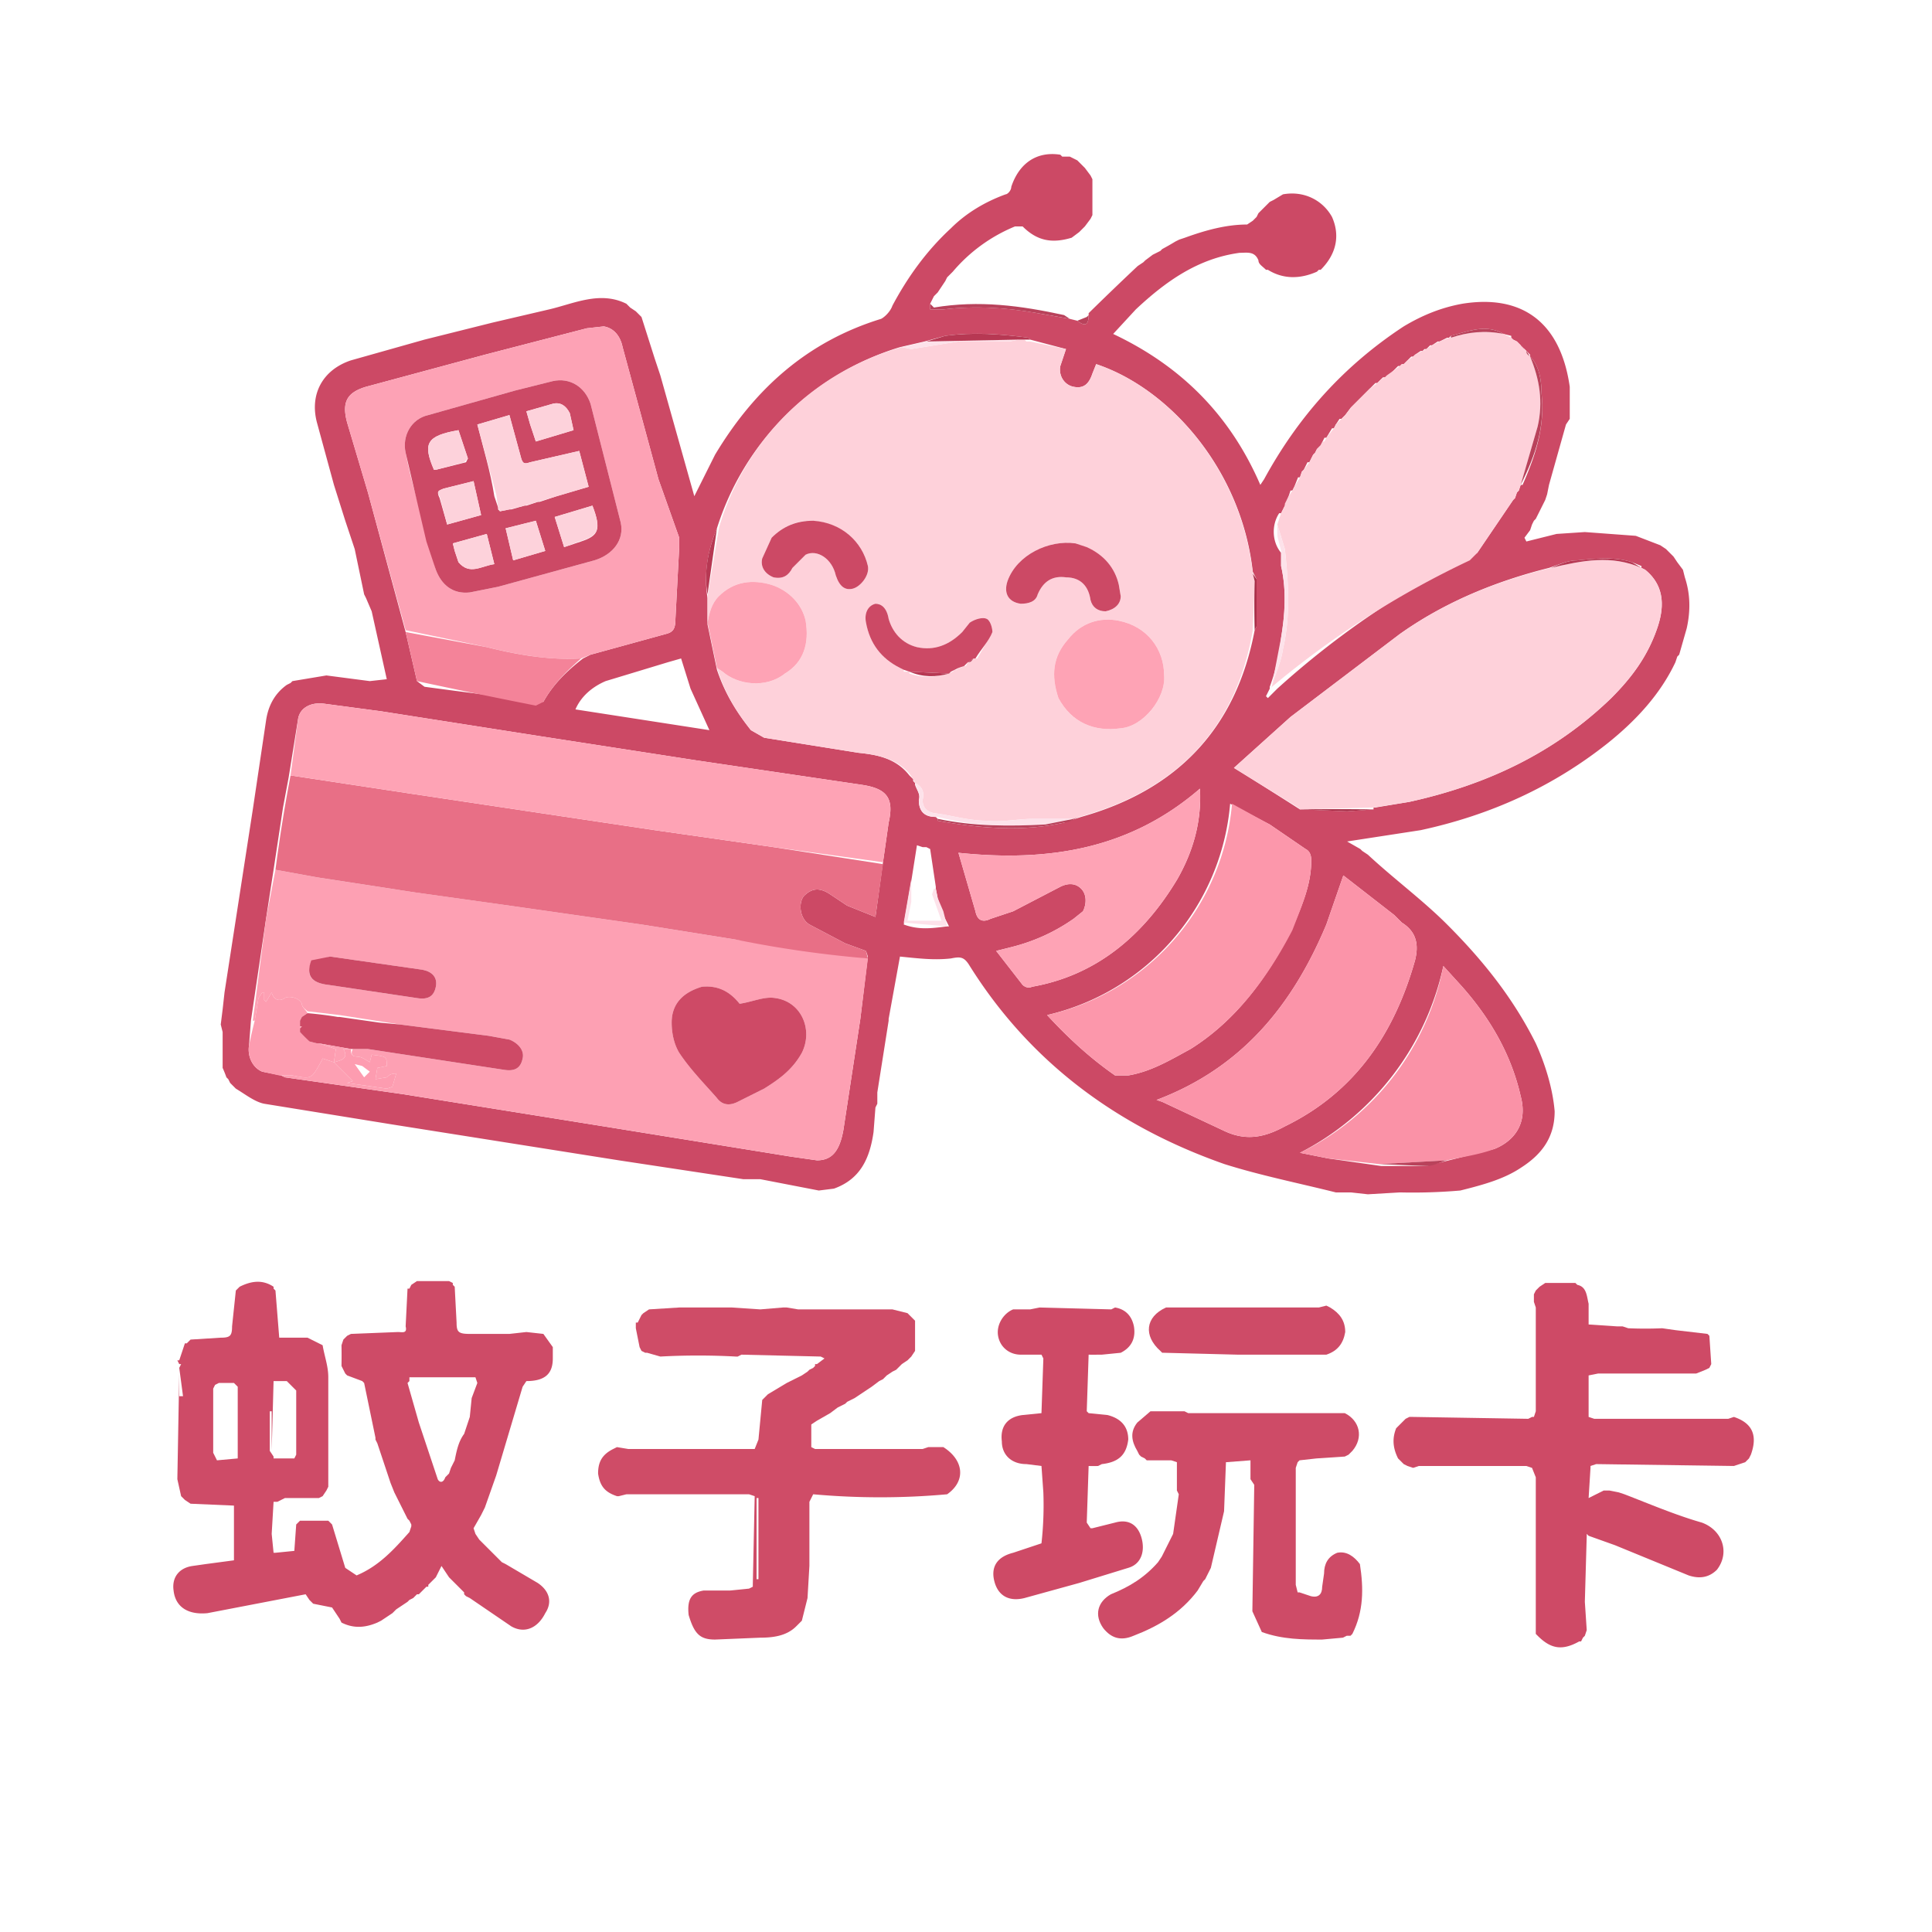 <?xml version="1.0"?>
<svg width="1024" height="1024" xmlns="http://www.w3.org/2000/svg" xmlns:svg="http://www.w3.org/2000/svg" xml:space="preserve">
 <g class="layer">
  <path d="m117,543l1,-8l1,-9l15,-97l7,-47c1,-7 4,-14 11,-19l2,-1l1,-1l18,-3l23,3l9,-1l-8,-36l-3,-7l-1,-2l-5,-24l-5,-15l-6,-19l-9,-33c-4,-15 3,-28 18,-33l39,-11l36,-9l30,-7c13,-3 27,-10 41,-3l2,2l3,2l2,2l1,1l7,22l3,9l18,64l11,-22c21,-35 49,-60 88,-72c2,-1 5,-4 6,-7c8,-15 18,-29 31,-41c8,-8 18,-14 29,-18c1,0 3,-2 3,-4c4,-12 13,-19 26,-17l1,1l4,0l4,2l2,2l1,1l1,1l3,4l1,2l0,19l-1,2l-3,4l-1,1l-2,2l-4,3c-10,3 -18,2 -26,-6l-4,0a86,86 0 0 0 -33,24l-2,2l-1,1l-1,2l-2,3l-2,3l-2,2l-2,4l0,3l7,0c17,-2 33,-1 50,2l17,3l4,1c5,4 6,1 6,-3l0,-1a1644,1644 0 0 1 26,-25l3,-2l1,-1l4,-3l4,-2l1,-1a144,144 0 0 0 7,-4l2,-1l3,-1c11,-4 22,-7 33,-7l3,-2l2,-2l1,-2l2,-2l1,-1l1,-1l2,-2l2,-1l5,-3c11,-2 21,3 26,12c4,9 3,19 -6,28l-1,0l-1,1c-9,4 -18,4 -26,-1l-1,0c-2,-2 -4,-3 -4,-5c-2,-5 -6,-4 -10,-4c-22,3 -39,15 -55,30l-12,13c36,17 62,43 78,80l2,-3c18,-33 42,-60 74,-81c10,-6 20,-10 31,-12c31,-5 52,9 57,44l0,17l-2,3l-9,32l-1,5l-1,3l-3,6l-1,2l-1,2l-1,1l-1,2l-1,3l-3,4l1,2l16,-4l15,-1l27,2l13,5l3,2l2,2l1,1l1,1l2,3l3,4l1,4c3,9 3,18 1,27l-4,14l-1,1l-1,3c-8,17 -21,31 -36,43c-29,23 -62,38 -99,46l-39,6l7,4l1,1l3,2c14,13 29,24 42,37c19,19 35,39 47,63c5,11 9,24 10,36c0,14 -7,23 -18,30c-9,6 -20,9 -32,12a293,293 0 0 1 -32,1l-17,1l-9,-1l-8,0c-20,-5 -40,-9 -59,-15c-57,-20 -103,-54 -135,-105c-3,-5 -5,-5 -10,-4c-9,1 -17,0 -27,-1l-6,33l0,1l-6,38l0,6l-1,2l-1,13c-2,14 -7,25 -21,30l-8,1l-31,-6l-9,0l-66,-10l-120,-19l-68,-11c-5,-1 -10,-5 -15,-8l-2,-2l-1,-1l-1,-2l-1,-1a64,64 0 0 0 -2,-5l0,-19l-1,-4m582,-306l-1,1l-1,2l-1,1l-2,4l-1,0l-2,4l-1,1l-1,3l-1,0l-2,5l-1,2l-1,0l-1,3l-2,5l-1,2l-1,2l-1,0c-4,6 -4,15 1,21l0,7c3,13 2,26 0,38c-1,9 -3,18 -6,26l0,1l-2,4l1,1l5,-5a463,463 0 0 1 106,-72l19,-28l1,-1l1,-3l1,-1l1,-3l1,0c7,-16 12,-31 10,-49c0,-6 -1,-14 -6,-19l0,-1l-2,-2l-1,-1l-2,-1l0,-1l-2,-2l-2,-1l-1,-1l0,-1l-4,-1l-2,-1c-9,-4 -18,0 -26,2l-1,1l-1,0l-4,2l-1,0l-3,2l-1,0l-2,2l-1,0l-1,1l-1,0l-3,2l-1,1l-1,0l-2,2l-2,2l-1,0l-1,1l-1,0l-6,6l-2,0l-1,1l-1,1l-1,1l-1,0l-3,3l-1,1l-7,7l-1,1l-1,1l-3,4l-1,1l-1,1l-1,0l-2,3l-1,2l-1,0l-3,5l-1,0l-1,2l-1,2l-1,1m-215,177l1,1l0,1c1,3 3,5 2,8c0,7 4,9 9,9l1,1l0,1c22,4 45,6 67,1l9,-3c50,-14 82,-46 92,-99l1,-2l0,-25l-2,-4c-6,-54 -44,-97 -83,-110l-2,5c-2,6 -5,8 -10,7s-8,-6 -7,-11l3,-9l-19,-5l-1,-1c-15,-2 -29,-3 -44,-1l-11,3l-13,3a146,146 0 0 0 -97,96c-5,12 -7,24 -5,37l0,14l5,24c4,12 10,22 18,32l7,4l50,8c10,1 20,3 27,12l2,2l0,1m19,77l-4,-8l-2,-7l-1,-5l0,-1l-3,-20l-2,-1l-2,0l-3,-1l-3,19l-4,23c8,3 15,2 23,1l1,0m186,-62l1,0l24,1l14,-1l0,-1l1,0l18,-3c41,-9 77,-26 107,-55c11,-11 19,-22 24,-36c4,-11 5,-23 -6,-32l-2,-1l0,-1l-5,-2c-9,-3 -19,-2 -29,-1c-5,0 -9,2 -15,4c-28,7 -55,18 -79,35l-58,44l-30,27a2618,2618 0 0 1 35,22m43,189l24,0l12,-3l24,-6c10,-4 18,-13 14,-28c-5,-22 -16,-41 -31,-58l-10,-11a146,146 0 0 1 -76,99l15,3l28,4m-517,-283l6,26l4,3a3953,3953 0 0 0 63,8c5,-9 12,-16 21,-23l4,-2l40,-11c4,-1 5,-3 5,-8l2,-38l0,-5l-11,-31l-19,-70c-1,-5 -4,-10 -10,-11l-9,1l-54,14l-63,17c-10,3 -13,8 -10,19l11,37l20,74m253,122l3,-21c3,-13 -1,-18 -14,-20l-88,-13l-84,-13l-83,-13l-30,-4c-7,-1 -13,2 -14,8l-5,31l-3,16l-5,33l-4,26l-8,54l-1,13c-1,6 2,12 7,14l10,2l2,1l63,9l106,17l99,16l14,2c8,0 12,-5 14,-16l9,-59l4,-33l-1,-3l-11,-4l-19,-10c-5,-3 -6,-11 -3,-15c4,-4 8,-5 14,-1l9,6l15,6l4,-29m217,35c5,-12 10,-23 10,-36c0,-3 -1,-5 -3,-6l-19,-13l-21,-11a126,126 0 0 1 -97,112c11,12 23,23 36,32l7,0c12,-2 22,-8 33,-14c24,-15 41,-38 54,-64m18,-2c-18,43 -45,76 -90,93l3,1l32,15c12,6 22,4 33,-2c37,-18 58,-49 69,-88c2,-8 1,-15 -7,-20l-4,-4l-27,-21l-9,26m-186,-7c1,5 4,6 8,4l12,-4l25,-13c4,-2 8,-2 11,1s3,8 1,12l-5,4c-10,7 -21,12 -33,15l-8,2l14,18c1,1 3,2 5,1c34,-6 59,-27 77,-57c8,-14 13,-30 12,-48c-37,32 -80,39 -128,34l9,31m-151,-118l-5,-16l-7,2l-33,10c-7,3 -13,8 -16,15l71,11l-10,-22z" fill="#CC4965" id="svg_2"/>
  <path d="m125,684l2,-2c6,-3 12,-4 18,0l0,1l1,1l2,25l15,0l6,3l2,1c1,6 3,11 3,17l0,58l-1,2l-2,3l-2,1l-18,0l-4,2l-2,0l-1,17l1,10l1,0l10,-1l1,-14l1,-1l1,-1l15,0l2,2l7,23l3,2l3,2c12,-5 20,-14 28,-23l1,-3l0,-1l-1,-2l-1,-1l-1,-2l-1,-2l-3,-6l-1,-2l-1,-2l-2,-5l-1,-3l-1,-3l-5,-15l-1,-2l0,-1l-6,-29l-1,-1l-8,-3l-1,-1l-2,-4a313,313 0 0 0 0,-11l1,-3l1,-1l1,-1l2,-1l25,-1c2,0 5,1 4,-3l1,-20l1,0l1,-2l3,-2l17,0l2,1l0,1l1,1l1,19c0,5 1,6 7,6l21,0l9,-1l9,1l5,7l0,6c0,8 -4,12 -14,12l-2,3l-14,47l-6,17l-2,4l-4,7l1,3l2,3l1,1l1,1l1,1l1,1l1,1l3,3l1,1l1,1l1,1l1,1l2,1l17,10c6,4 8,10 4,16c-4,8 -11,11 -18,7l-22,-15l-2,-1l-1,-1l0,-1l-1,-1l-1,-1l-1,-1l-1,-1l-2,-2l-1,-1l-1,-1l-4,-6l-3,6l-1,1l-1,1l-1,1l-1,1l0,1l-1,0l-4,4l-1,0l-2,2l-2,1l-1,1l-3,2l-3,2l-2,2l-3,2l-3,2l-2,1c-7,3 -13,3 -19,0l-1,-2l-4,-6l-10,-2l-1,-1l-1,-1l-2,-3l-52,10c-10,1 -17,-3 -18,-12c-1,-7 3,-12 10,-13l7,-1l15,-2l0,-29l-23,-1l-3,-2l-2,-2l-2,-9l1,-56l0,12l2,0a3659,3659 0 0 0 -2,-15l1,-2l-1,0l-1,-2l1,0l1,-3l1,-3l1,-3l1,0l2,-2l16,-1c5,0 6,-1 6,-6l2,-19m92,46l0,2l-1,1l6,21l2,6l8,24c1,2 3,2 4,-1l2,-2l1,-3l2,-4c1,-5 2,-10 5,-14l3,-9l1,-10l3,-8l-1,-3l-35,0m-72,42l0,1l11,0l1,-2l0,-34l-2,-2l-3,-3l-7,0l-1,37l0,-21l-1,0l0,21l2,3m-19,1l0,-38l-2,-2l-8,0l-2,1l-1,2l0,34l2,4l11,-1z" fill="#CE4B67" id="svg_3" transform="matrix(1 0 0 1 0 0)"/>
  <path d="m343,717l-1,0l-2,-1l-1,-2l-2,-10l0,-3l1,0l2,-4l1,-1l3,-2l16,-1l28,0l15,1l12,-1l2,0l6,1l50,0l8,2l2,2l2,2l0,16l-2,3l-2,2l-3,2l-3,3l-2,1l-3,2l-1,1l-1,1l-2,1l-4,3l-3,2l-3,2l-3,2l-4,2l-1,1l-2,1l-2,1l-4,3l-7,4l-3,2l0,12l2,1l57,0l3,-1l8,0c11,7 12,18 2,25a396,396 0 0 1 -71,0l-2,4l0,34l-1,17l-3,12l-1,1l-1,1l-1,1c-5,5 -12,6 -19,6l-24,1c-8,0 -11,-3 -14,-13c-1,-9 2,-12 8,-13l14,0l10,-1l2,-1l0,-1l1,-47l-3,-1l-65,0l-4,1l-1,0c-6,-2 -9,-5 -10,-12c0,-6 2,-10 8,-13l2,-1l6,1l67,0l2,-5l2,-21l1,-1l2,-2l10,-6l2,-1l6,-3l3,-2l1,-1l2,-1l1,-1l0,-1l1,0l4,-3l-2,-1l-42,-1l-2,1l-1,0a368,368 0 0 0 -40,0l-7,-2m58,95l0,25l1,0l0,-43l-1,0l0,18z" fill="#CF4C67" id="svg_4"/>
  <path d="m836,681c5,1 5,6 6,10l0,11l15,1l3,0l3,1a209,209 0 0 0 18,0l7,1l17,2l1,1l1,15l-1,2l-2,1l-5,2l-52,0l-5,1l0,22l3,1l71,0l3,-1c9,3 13,9 9,20l-1,2l-2,2l-6,2l-73,-1l-3,1l0,1l-1,16l8,-4l3,0l5,1l3,1c13,5 27,11 41,15c11,4 15,16 8,25c-4,4 -9,5 -15,3l-39,-16l-14,-5l-1,-1l0,1l-1,35l1,15l-1,3l-1,1l-1,2l-1,0c-9,5 -15,4 -22,-3l-1,-1l0,-83l-2,-5l-3,-1l-57,0l-3,1l-3,-1l-2,-1l-3,-3c-3,-6 -3,-11 -1,-16l1,-1l4,-4l2,-1l2,0l61,1l2,-1l1,0l1,-3l0,-55l-1,-3l0,-4l1,-2l1,-1l1,-1l3,-2l16,0l1,1z" fill="#CE4A66" id="svg_5"/>
  <path d="m712.78,749c8,4 10,13 4,20l-2,2l-2,1l-15,1l-9,1l-1,1l-1,3l0,62l1,4l1,0l6,2c4,1 6,-1 6,-5l1,-7c0,-5 2,-9 7,-11c5,-1 9,2 12,6c2,13 2,25 -4,37l-1,1l-2,0l-2,1l-11,1c-10,0 -21,0 -32,-4l-5,-11l1,-67l-2,-3l0,-10l-13,1l-1,26l-7,30l-1,2l-2,4l-1,1l-3,5c-9,12 -21,19 -34,24c-7,3 -12,1 -16,-4c-5,-7 -3,-14 4,-18c10,-4 18,-9 25,-17l2,-3l1,-2l1,-2l1,-2l3,-6l3,-21l-1,-2l0,-15l-3,-1l-13,0l-1,-1l-2,-1l-1,-1l-1,-2c-3,-5 -4,-10 0,-15l7,-6l18,0l2,1l83,0z" fill="#CE4B67" id="svg_6" transform="matrix(1 0 0 1 0 0)"/>
  <path d="m591,693c6,1 9,5 10,10c1,6 -1,11 -7,14l-10,1l-2,0a110,110 0 0 1 -5,0l-1,30l1,1l10,1c8,2 11,7 11,13c-1,8 -5,12 -14,13l-2,1a62,62 0 0 1 -5,0l-1,30l2,3l1,0l12,-3c7,-2 12,1 14,8s0,14 -7,16l-26,8l-29,8c-8,2 -14,-1 -16,-9s2,-13 10,-15l15,-5a183,183 0 0 0 1,-27l-1,-14l-8,-1c-8,0 -13,-5 -13,-12c-1,-8 3,-13 11,-14l10,-1l1,-29l-1,-2l-11,0c-6,0 -11,-4 -12,-10s3,-12 8,-14l9,0l5,-1l38,1l2,-1z" fill="#CE4A66" id="svg_7" transform="matrix(1 0 0 1 0 0)"/>
  <path d="m705,693c5,3 8,7 8,13c-1,6 -4,10 -10,12l-47,0l-39,-1l-1,0l-1,-1c-9,-8 -8,-18 3,-23l81,0l4,-1l2,1z" fill="#CE4B67" id="svg_8" transform="matrix(1 0 0 1 0 0)"/>
  <path d="m482,410c-7,-8 -17,-10 -27,-11l-50,-8l-7,-4c-8,-10 -14,-20 -18,-33l3,2c8,7 23,9 33,1c10,-6 13,-16 11,-28c-2,-9 -9,-16 -18,-19c-10,-3 -20,-2 -28,6c-4,4 -5,9 -6,14l0,-14l6,-36a140,140 0 0 1 97,-96l5,1l25,-4l27,0l5,-1l3,0l1,1s0,-1 0,0l2,0l19,4l-3,9c-1,5 2,10 7,11s8,-1 10,-7l2,-5c39,13 77,56 83,111l1,4l0,2l-1,24c-9,53 -41,85 -92,99l-3,1l-21,0c-9,0 -17,2 -25,1c-10,0 -19,-3 -28,-4c-4,-1 -6,-3 -6,-7c1,-4 0,-7 -4,-9l-1,-2l-2,-3m26,-56l1,0l2,-1l1,0l1,-2l1,0l2,-2l2,0l8,-14c0,-2 -1,-6 -3,-7s-6,0 -9,2l-4,5c-7,7 -15,10 -24,8c-8,-2 -13,-8 -15,-15c-1,-6 -4,-8 -7,-8c-4,1 -6,5 -5,10c2,11 8,19 18,24l2,1l0,1l3,0l0,1a32,32 0 0 0 23,-1l1,-1l1,0l1,-1m53,16c7,13 19,18 33,16c12,-1 24,-16 23,-28c0,-14 -9,-26 -24,-29c-10,-2 -20,1 -27,10c-8,9 -9,19 -5,31m14,-80l-5,-2c-14,-2 -31,6 -36,20c-2,6 0,11 7,12c4,0 8,-1 9,-5c3,-7 8,-10 15,-9c8,0 12,5 13,12c1,4 4,6 8,6c5,-1 8,-4 8,-8l-1,-6c-2,-9 -8,-16 -18,-20m-145,-14c-8,0 -15,3 -21,9l-5,11c-1,4 1,8 6,10c5,1 8,-1 10,-5l7,-7c6,-3 14,2 16,11c2,6 5,8 9,7s9,-7 8,-12c-3,-13 -14,-23 -30,-24z" fill="#FED1DA" id="svg_175"/>
  <path d="m460,508l-4,32l-9,59c-2,11 -6,16 -14,16l-14,-2l-99,-16l-106,-17l-63,-9l-2,-1l6,0c10,2 10,2 15,-7l1,-2l6,2l10,10l-3,1l21,3l3,-1l2,-7c-3,0 -4,1 -5,2l-6,1l1,-6l5,-1c0,-5 0,-5 -8,-6l-1,4c-2,-1 -4,-3 -7,-3s-3,-2 -2,-4l8,0l72,11c6,1 9,-1 10,-6c1,-4 -2,-8 -7,-10l-11,-2l-47,-6l-32,-5l-17,-2c-1,-1 -3,-2 -3,-4c-2,-4 -8,-4 -9,-3c-3,2 -6,1 -7,-3l-3,5l-1,-1l0,-4l-1,0l-2,3l-2,12l-1,0l7,-54l5,-26l22,4l52,8l50,7l70,10l50,8l44,6l26,4m-88,15c-10,3 -16,9 -16,19c0,5 1,11 4,16c6,9 13,16 20,24c3,4 7,4 11,2l14,-7c8,-5 15,-10 20,-19c6,-12 0,-27 -14,-29c-6,-1 -12,2 -19,3c-4,-5 -10,-10 -20,-9m-207,-13c-3,7 0,11 9,12l47,7c6,1 9,-1 10,-6s-2,-8 -7,-9l-49,-7l-10,3z" fill="#FDA0B3" id="svg_176"/>
  <path d="m688,428l-34,-21l30,-27l58,-44c24,-17 51,-28 80,-35c17,-4 32,-7 48,0l2,1c11,9 10,21 6,32c-5,14 -13,25 -24,36c-30,29 -66,46 -107,55l-19,3l-39,1l-1,-1z" fill="#FED1DA" id="svg_177"/>
  <path d="m460,508a598,598 0 0 1 -70,-10l-50,-8l-70,-10l-50,-7l-52,-8l-22,-4a850,850 0 0 1 8,-50l66,10l60,9l67,10l63,9l58,9l-4,28l-15,-6l-9,-6c-6,-4 -10,-3 -14,1c-3,4 -2,12 3,15l19,10l11,4l1,4z" fill="#E86F86" id="svg_178"/>
  <path d="m802,265l-19,28l-4,4a487,487 0 0 0 -106,68l1,-1c2,-7 5,-13 6,-20c4,-17 3,-35 1,-53l-4,-13l2,-6l1,-2l1,-2l0,-1l2,-4l2,-3l1,-2l3,-5l1,-3l1,-1l3,-4l2,-4l1,-1l1,-2l1,-1l1,-1l1,-2l1,0l1,-2l4,-5l1,-2l3,-3l1,-1l1,-1l3,-4l1,-1l1,-1l7,-7l1,-1l4,-3l1,-1l1,-1l2,-1l1,-1l7,-5l1,-1l1,0l2,-2l3,-2l1,-1l4,-2l2,-1l3,-2l4,-2l5,-2l1,0c9,-3 18,-4 28,-2l4,2l1,1l2,1l2,2l1,1l1,1l1,1c0,2 1,2 2,3c5,12 7,24 4,37l-9,31l-1,3l-1,1l-1,3l-1,1z" fill="#FED1DA" id="svg_179"/>
  <path d="m215,334l-20,-73l-11,-37c-3,-11 0,-16 10,-19l63,-17l54,-14l9,-1c6,1 9,6 10,11l19,70l11,31l0,5l-2,38c0,5 -1,7 -5,8l-40,11l-5,2c-17,1 -34,-2 -50,-6l-43,-9m12,-47l4,15c3,8 9,13 18,12l15,-3l51,-14c10,-3 16,-11 14,-20l-16,-63c-3,-9 -11,-14 -20,-12l-20,5l-46,13c-9,2 -14,11 -12,20c3,16 8,31 12,47z" fill="#FDA2B5" id="svg_180"/>
  <path d="m468,457l-58,-8l-63,-9l-67,-10l-60,-9l-66,-10l4,-30c1,-6 7,-9 14,-8l30,4l83,13l84,13l88,13c13,2 17,7 14,20l-3,21z" fill="#FEA3B5" id="svg_181"/>
  <path d="m685,493c-13,25 -30,48 -54,63c-11,6 -21,12 -33,14l-7,0c-13,-9 -25,-20 -36,-32a126,126 0 0 0 98,-112l20,11l19,13c2,1 3,3 3,6c0,13 -5,24 -10,37z" fill="#FC97AB" id="svg_182"/>
  <path d="m703,490l9,-26l27,21l4,4c8,5 9,12 7,20c-11,39 -32,70 -69,88c-11,6 -21,8 -33,2l-32,-15l-3,-1c45,-17 72,-50 90,-93z" fill="#FB94A9" id="svg_183"/>
  <path d="m731,617l-27,-3l-15,-3a140,140 0 0 0 76,-99l10,11c15,17 26,36 31,58c4,15 -4,24 -14,28c-8,3 -16,4 -25,6l-36,2z" fill="#FA92A7" id="svg_184"/>
  <path d="m517,483l-9,-31c48,5 91,-2 128,-34c1,18 -4,34 -12,48c-18,30 -43,51 -77,57c-2,1 -4,0 -5,-1l-14,-18l8,-2c12,-3 23,-8 33,-15l5,-4c2,-4 2,-9 -1,-12s-7,-3 -11,-1l-25,13l-12,4c-4,2 -7,1 -8,-4zm-142,-153c1,-5 2,-10 6,-14c8,-8 18,-9 28,-6c9,3 16,10 18,19c2,12 -1,22 -11,28c-10,8 -25,6 -33,-1l-3,-2l-5,-24z" fill="#FEA3B5" id="svg_185"/>
  <path d="m215,335l43,8c16,4 33,7 50,6c-8,7 -15,14 -20,23l-4,2a3953,3953 0 0 1 -63,-13l-6,-26z" fill="#F48399" id="svg_186"/>
  <path d="m177,563l-6,-2l-1,2c-5,9 -5,9 -15,7l-7,0l-9,-2c-5,-2 -8,-8 -7,-14a307,307 0 0 1 3,-13l2,-12l2,-3l1,0l0,4l1,1l3,-5c1,4 4,5 7,3c1,-1 7,-1 9,3c0,2 2,3 3,5l-3,2l-1,2l0,6l1,1l4,4l4,1l1,0l9,3l-1,7z" fill="#FD9CB0" id="svg_188"/>
  <path d="m485,415c4,2 5,5 4,9c0,4 2,6 6,7c9,1 18,4 28,4c8,1 16,-1 25,-1l20,0l-14,3c-19,1 -38,1 -57,-4l-1,0c-5,0 -9,-2 -9,-9c1,-3 -1,-5 -2,-9zm192,-137l4,13c2,18 3,36 -1,53c-1,7 -4,13 -6,20l5,-26c2,-12 3,-25 0,-38l0,-8l-2,-8l0,-6z" fill="#FDE2EA" id="svg_190"/>
  <path d="m564,167l3,2l-17,-3c-17,-3 -33,-4 -50,-2l-7,0l0,-3l2,2c24,-4 46,-1 69,4z" fill="#B9425B" id="svg_191"/>
  <path d="m483,466l0,12l-2,10l18,0l-5,-14l1,-3l1,0l1,5l3,7l2,8l-23,-2l4,-23zm57,-286l-5,1l-27,0l-25,4l-5,-1l13,-3l49,-1z" fill="#FDE2EA" id="svg_192"/>
  <path d="m806,257l9,-31c3,-13 1,-25 -4,-37c5,5 6,13 6,19c2,18 -3,33 -11,49zm-309,177c19,4 38,4 57,3l15,-3l3,-1c-3,1 -5,3 -8,3c-22,5 -45,3 -67,-1l0,-1z" fill="#B9425B" id="svg_193"/>
  <path d="m540,180l-49,1l10,-3c15,-2 29,-1 44,1l1,1l-6,0zm330,121c-16,-7 -31,-4 -48,0c5,-2 9,-4 14,-4c10,-1 20,-2 29,1l5,3zm-490,-21l-5,35c-2,-11 0,-23 5,-35z" fill="#B73853" id="svg_194"/>
  <path d="m797,177c-10,-2 -19,-1 -28,2l0,-1c8,-2 17,-6 26,-2l2,1zm-66,440l36,-2c-4,1 -7,3 -11,3l-25,-1z" fill="#B9425B" id="svg_195"/>
  <path d="m689,429a1521,1521 0 0 1 39,0l-14,1l-25,-1zm-24,-121l-1,-4l2,3l0,25l-1,2a489,489 0 0 1 0,-26z" fill="#A92E48" id="svg_196"/>
  <path d="m576,168l1,-1c0,4 -1,7 -6,3l5,-2zm113,85l-3,5l3,-5zm18,-26l-4,5l4,-5zm9,-11l-3,4l3,-4zm-22,29l-3,4l3,-4zm74,-66l-4,2l4,-2zm-38,24l-4,3l4,-3zm71,-24l-4,-2l4,2z" fill="#B9425B" id="svg_202"/>
  <path d="m711,222l-3,3l3,-3zm52,-41l-4,2l4,-2zm-9,5l-4,2l4,-2zm-69,74l-1,3l1,-3zm74,-77l-3,2l3,-2zm-63,58l-2,4l2,-4zm-13,22l-2,4l2,-4z" fill="#B9425B" id="svg_204"/>
  <path d="m749,189l-3,2l3,-2zm57,-6l-2,-1l2,1zm5,6c-1,-1 -2,-1 -2,-3l2,3zm-108,43l-1,2l1,-2zm-136,-63l4,1l-4,-1zm179,22l-2,1l2,-1zm-56,59l-1,3l1,-3zm115,10l1,-3l-1,3zm-2,4l1,-3l-1,3z" fill="#B9425B" id="svg_206"/>
  <path d="m756,185l-2,1l2,-1zm-22,15l-2,1l2,-1zm-26,25l-1,2l1,-2zm-7,9l-1,2l1,-2zm-3,4l-1,2l1,-2zm-18,32l-1,2l1,-2zm1,-2l-1,2l1,-2zm5,-10l-1,2l1,-2zm116,7l1,-1l-1,1zm2,-84l-2,-1l2,1z" fill="#B9425B" id="svg_208"/>
  <path d="m804,261l1,-1l-1,1zm-2,-81l-1,-1l1,1zm-76,26l-1,1l1,-1zm5,-4l-1,1l1,-1zm1,-1l-1,1l1,-1zm76,-16l-1,-1l1,1zm-90,29l-1,1l1,-1z" fill="#B9425B" id="svg_213"/>
  <path d="m743,193l-1,1l1,-1zm7,-5l-1,1l1,-1zm59,-2l-1,-1l1,1zm-112,54l-1,1l1,-1zm2,-3l-1,1l1,-1zm1,-1l-1,1l1,-1zm12,-15l-1,1l1,-1zm5,-6l-1,1l1,-1z" fill="#B9425B" id="svg_215"/>
  <path d="m561,370c-4,-12 -3,-22 5,-31c7,-9 17,-12 27,-10c15,3 24,15 24,29c1,12 -11,27 -23,28c-14,2 -26,-3 -33,-16z" fill="#FEA3B5" id="svg_287"/>
  <path d="m576,290c9,4 15,11 17,20l1,6c0,4 -3,7 -8,8c-4,0 -7,-2 -8,-6c-1,-7 -5,-12 -13,-12c-7,-1 -12,2 -15,9c-1,4 -5,5 -9,5c-7,-1 -9,-6 -7,-12c5,-14 22,-22 36,-20l6,2zm-145,-14c15,1 26,11 29,24c1,5 -4,11 -8,12s-7,-1 -9,-7c-2,-9 -10,-14 -16,-11l-7,7c-2,4 -5,6 -10,5c-5,-2 -7,-6 -6,-10l5,-11c6,-6 13,-9 22,-9zm73,80l-1,1l-21,-1l-3,-1l-2,-1c-10,-5 -16,-13 -18,-24c-1,-5 1,-9 5,-10c3,0 6,2 7,8c2,7 7,13 15,15c9,2 17,-1 24,-8l4,-5c3,-2 7,-3 9,-2s3,5 3,7c-2,5 -6,9 -9,14l-1,0l-3,2l-2,2l-3,1l-2,1l-2,1z" fill="#CC4965" id="svg_288"/>
  <path d="m482,356l21,1c-7,2 -14,2 -21,-1zm31,-5l3,-2c-1,1 -1,2 -3,2zm-34,4l3,1l-3,-1zm32,-2l2,-2l-2,2zm-7,3l2,-1l-2,1zm4,-2l3,-1l-3,1zm-31,0l2,1l-2,-1zm29,1l2,-1l-2,1z" fill="#B73853" id="svg_289"/>
  <path d="m372,523c10,-1 16,4 20,9c7,-1 13,-4 19,-3c14,2 20,17 14,29c-5,9 -12,14 -20,19l-14,7c-4,2 -8,2 -11,-2c-7,-8 -14,-15 -20,-24c-3,-5 -4,-11 -4,-16c0,-10 6,-16 16,-19zm-208,29a123,123 0 0 1 -5,-5l0,-2l1,-1l-1,0l0,-3l1,-2l3,-2a205,205 0 0 1 16,2l1,0l21,3l11,1l47,6l11,2c5,2 8,6 7,10c-1,5 -4,7 -10,6l-72,-11l-9,0l-17,-3l-1,0l-4,-1z" fill="#CE4A66" id="svg_292"/>
  <path d="m165,509l10,-2l49,7c5,1 8,4 7,9s-4,7 -10,6l-47,-7c-9,-1 -12,-5 -9,-13z" fill="#CC4965" id="svg_293"/>
  <path d="m186,556c0,2 0,4 3,4s5,2 7,3l1,-4c8,1 8,1 8,6l-5,1l-1,6l6,-1c1,-1 2,-2 5,-2l-2,7l-3,1l-21,-3l3,-1l-10,-10c4,-1 8,-2 5,-7l4,0m6,9l-4,-1l5,7l3,-3l-4,-3z" fill="#FD9CB0" id="svg_294"/>
  <path d="m226,287l-11,-47c-2,-9 3,-18 12,-20l46,-13l20,-5c9,-2 17,3 20,12l16,63c2,9 -4,17 -14,20l-51,14l-15,3c-9,1 -15,-4 -18,-12l-5,-15m39,-16l5,-1l1,0l7,-2l1,0l6,-2l1,0l9,-3l17,-5l-5,-19l-26,6c-3,1 -4,1 -5,-3l-6,-22l-17,5c3,12 7,25 9,38l2,6l0,1l1,1m-32,-7l4,14l18,-5l-4,-18l-16,4c-2,1 -4,1 -2,5m48,-39l3,9l20,-6l-2,-9c-2,-4 -5,-6 -9,-5l-14,4l2,7m-34,20l1,-2l-5,-15c-17,3 -19,7 -13,21l1,0l16,-4m61,42c9,-3 11,-6 6,-19l-20,6l5,16l9,-3m-24,-11l-16,4l4,17l17,-5l-5,-16m-41,22c6,7 12,2 19,1l-4,-16l-18,5l1,4l2,6z" fill="#CC4965" id="svg_296"/>
  <path d="m186,556l-4,0c3,5 -1,6 -5,7l1,-7l-9,-3l17,3zm-22,-4l4,1l-4,-1zm-4,-13l-1,2l1,-2zm-1,8l1,1l-1,-1zm0,-5l0,1l0,-1zm0,2l1,0l-1,1l0,-1z" fill="#FDA0B3" id="svg_297"/>
  <path d="m263,262l-10,-37l17,-5l6,22c1,4 2,4 5,3l26,-6l5,19a4889,4889 0 0 1 -27,8l-7,2l-8,2l-5,1l-1,-2l-1,-7zm-30,1c-2,-3 0,-3 2,-4l16,-4l4,18l-18,5l-4,-15z" fill="#FDD2DB" id="svg_305"/>
  <path d="m281,225l-2,-7l14,-4c4,-1 7,1 9,5l2,9l-20,6l-3,-9zm-35,20l-15,4l-1,0c-6,-14 -4,-18 13,-21l5,15l-2,2zm61,42l-8,3l-5,-16l20,-6c5,13 3,16 -7,19zm-23,-11l5,16l-17,5l-4,-17l16,-4zm-41,22l-2,-6l-1,-4l18,-5l4,16c-7,1 -13,6 -19,-1z" fill="#FDD2DB" id="svg_306"/>
  <path d="m285,266zm-15,4zm8,-2zm-15,-6l1,7l-1,-7zm2,9l5,-1l-5,1zm-1,-2l1,2l-1,-2z" fill="#B73853" id="svg_307"/>
 </g>
</svg>
